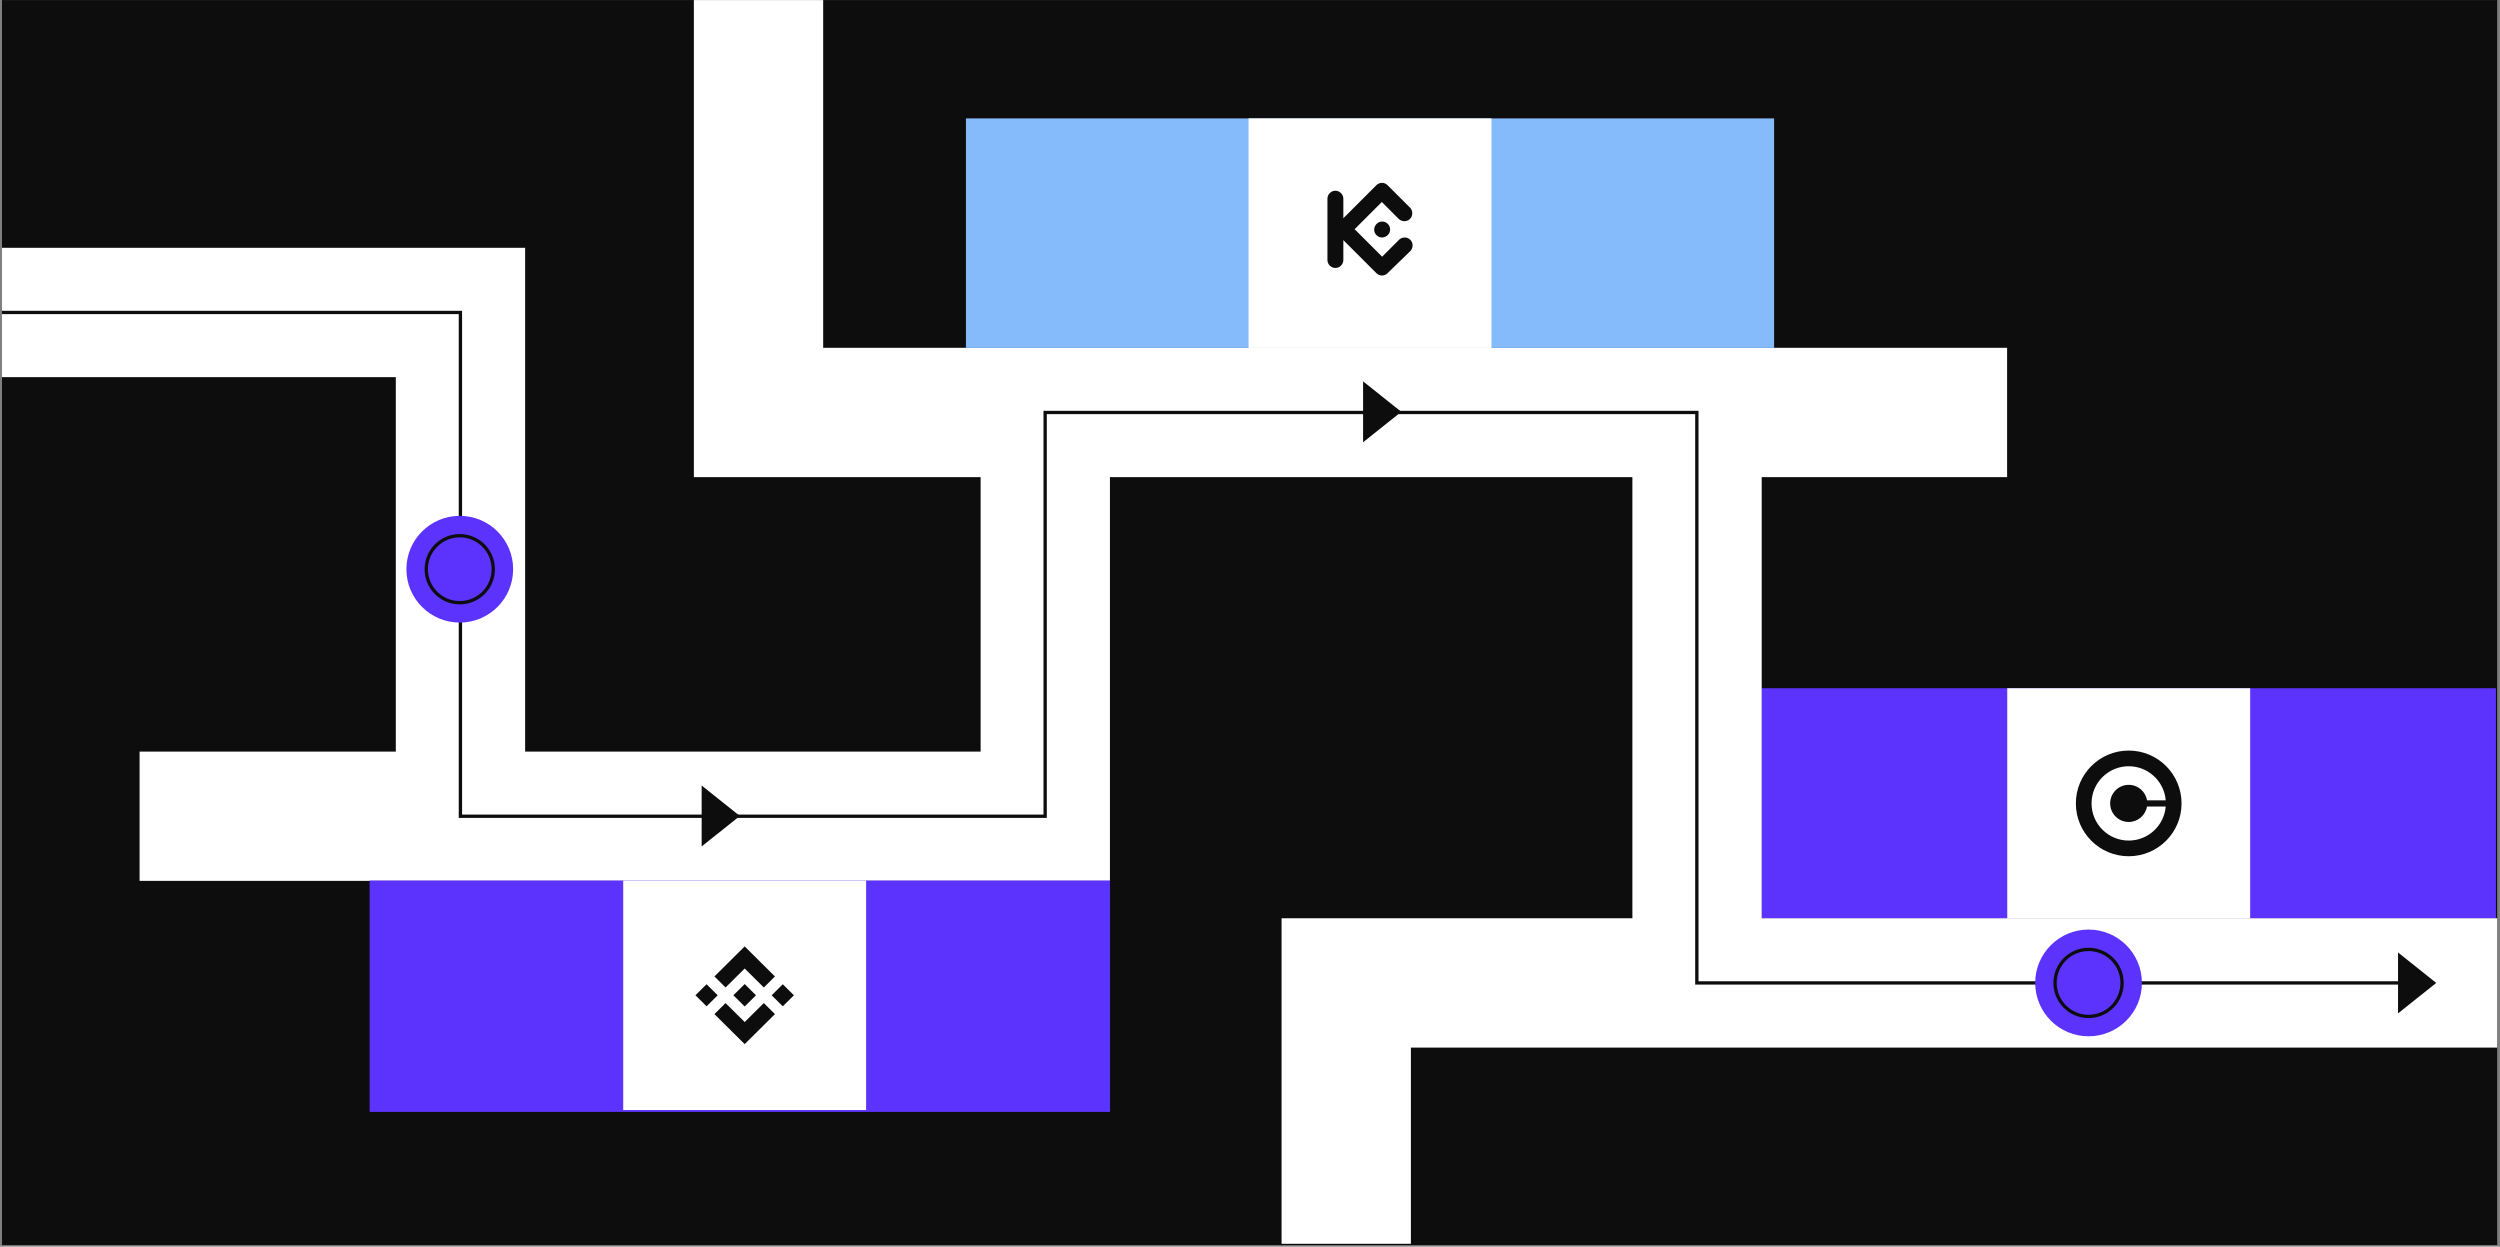 <?xml version="1.0" encoding="UTF-8"?> <svg xmlns="http://www.w3.org/2000/svg" width="754" height="376" viewBox="0 0 754 376" fill="none"><rect x="0" y="0" width="754" height="376" fill="#808080" stroke="none"/><g clip-path="url(#clip0_212_95)"><path d="M0.603 0.015H753.152V375.524H0.603V0.015Z" fill="#0D0D0D"></path><rect x="531.261" y="207.571" width="221.514" height="69.474" fill="#5C33FD"></rect><rect x="605.388" y="207.571" width="73.259" height="69.474" fill="white"></rect><path d="M642.017 226.37C650.819 226.37 657.954 233.506 657.954 242.307C657.954 251.109 650.819 258.244 642.017 258.244C633.215 258.244 626.08 251.109 626.08 242.307C626.08 233.506 633.215 226.37 642.017 226.37Z" fill="#0D0D0D"></path><path d="M642.024 247.908C638.927 247.908 636.424 245.398 636.424 242.307C636.424 239.217 638.934 236.707 642.024 236.707C644.797 236.707 647.099 238.726 647.542 241.374H653.184C652.707 235.621 647.894 231.1 642.017 231.1C635.829 231.1 630.81 236.119 630.81 242.307C630.81 248.495 635.829 253.515 642.017 253.515C647.894 253.515 652.707 248.993 653.184 243.241H647.535C647.092 245.889 644.797 247.908 642.024 247.908Z" fill="white"></path><path d="M-21.343 94.238H138.878V246.177M138.878 246.177H315.256V124.402M138.878 246.177H42.1M315.256 124.402H511.829M315.256 124.402H228.769V-2.225M511.829 124.402V296.451M511.829 124.402H605.343M511.829 296.451H753.151M511.829 296.451H406.026V375.123" stroke="white" stroke-width="39"></path><path fill-rule="evenodd" clip-rule="evenodd" d="M138.36 94.738L-0.649 94.738V93.738L139.36 93.738V245.677H314.718V123.902H512.27V295.951H724.282V296.951H511.27V124.902H315.718V246.677H138.36V94.738Z" fill="#0D0D0D"></path><rect x="111.483" y="265.567" width="223.306" height="69.78" fill="#5C33FD"></rect><rect x="291.325" y="35.71" width="243.745" height="69.218" fill="#85BBFB"></rect><rect x="376.568" y="35.71" width="73.259" height="69.218" fill="white"></rect><rect x="187.962" y="265.567" width="73.259" height="69.218" fill="white"></rect><circle cx="629.911" cy="296.451" r="16.095" fill="#5C33FD"></circle><circle cx="629.912" cy="296.451" r="10.107" fill="#5C33FD" stroke="#0D0D0D"></circle><circle cx="138.666" cy="171.674" r="16.095" fill="#5C33FD"></circle><circle cx="138.666" cy="171.674" r="10.107" fill="#5C33FD" stroke="#0D0D0D"></circle><path d="M218.828 297.823L224.596 292.102L230.367 297.828L233.721 294.497L224.596 285.439L215.471 294.495L218.828 297.823Z" fill="#0D0D0D"></path><path d="M209.743 300.176L213.099 296.846L216.454 300.176L213.099 303.506L209.743 300.176Z" fill="#0D0D0D"></path><path d="M218.827 302.528L224.596 308.252L230.366 302.526L233.723 305.852L233.721 305.854L224.596 314.912L215.471 305.859L215.466 305.854L218.827 302.528Z" fill="#0D0D0D"></path><path d="M232.731 300.177L236.087 296.847L239.442 300.177L236.087 303.507L232.731 300.177Z" fill="#0D0D0D"></path><path d="M228 300.175L224.596 296.795L222.079 299.292L221.788 299.579L221.192 300.17L221.188 300.175L221.192 300.182L224.596 303.557L228 300.177L228.002 300.175H228Z" fill="#0D0D0D"></path><path fill-rule="evenodd" clip-rule="evenodd" d="M408.554 69.123L416.854 77.423L422.054 72.223C422.954 71.423 424.454 71.423 425.354 72.323C426.254 73.223 426.254 74.623 425.454 75.623L418.454 82.423C417.554 83.323 416.054 83.323 415.154 82.423L405.154 72.423V78.423C405.154 79.723 404.054 80.823 402.754 80.823C401.454 80.823 400.354 79.723 400.354 78.423V59.923C400.354 58.623 401.454 57.523 402.754 57.523C404.054 57.523 405.154 58.623 405.154 59.923V65.823L415.154 55.823C416.054 54.923 417.554 54.923 418.454 55.823L425.354 62.723C426.154 63.623 426.154 65.123 425.254 66.023C424.354 66.923 422.954 66.923 421.954 66.123L416.754 60.923L408.554 69.123ZM416.854 66.823C415.854 66.823 415.054 67.423 414.654 68.323C414.254 69.223 414.454 70.223 415.154 70.923C415.854 71.623 416.854 71.823 417.754 71.423C418.654 71.023 419.254 70.223 419.254 69.223C419.254 68.623 419.054 68.023 418.554 67.523C418.054 67.023 417.454 66.823 416.854 66.823Z" fill="#0D0D0D"></path><path d="M734.765 296.451L723.248 305.637L723.248 287.266L734.765 296.451Z" fill="#0D0D0D"></path><path d="M422.624 124.202L411.107 133.388L411.107 115.017L422.624 124.202Z" fill="#0D0D0D"></path><path d="M223.137 246.1L211.62 255.286L211.62 236.914L223.137 246.1Z" fill="#0D0D0D"></path></g><defs><clipPath id="clip0_212_95"><rect width="752.549" height="375.509" fill="white" transform="translate(0.603 0.015)"></rect></clipPath></defs></svg> 